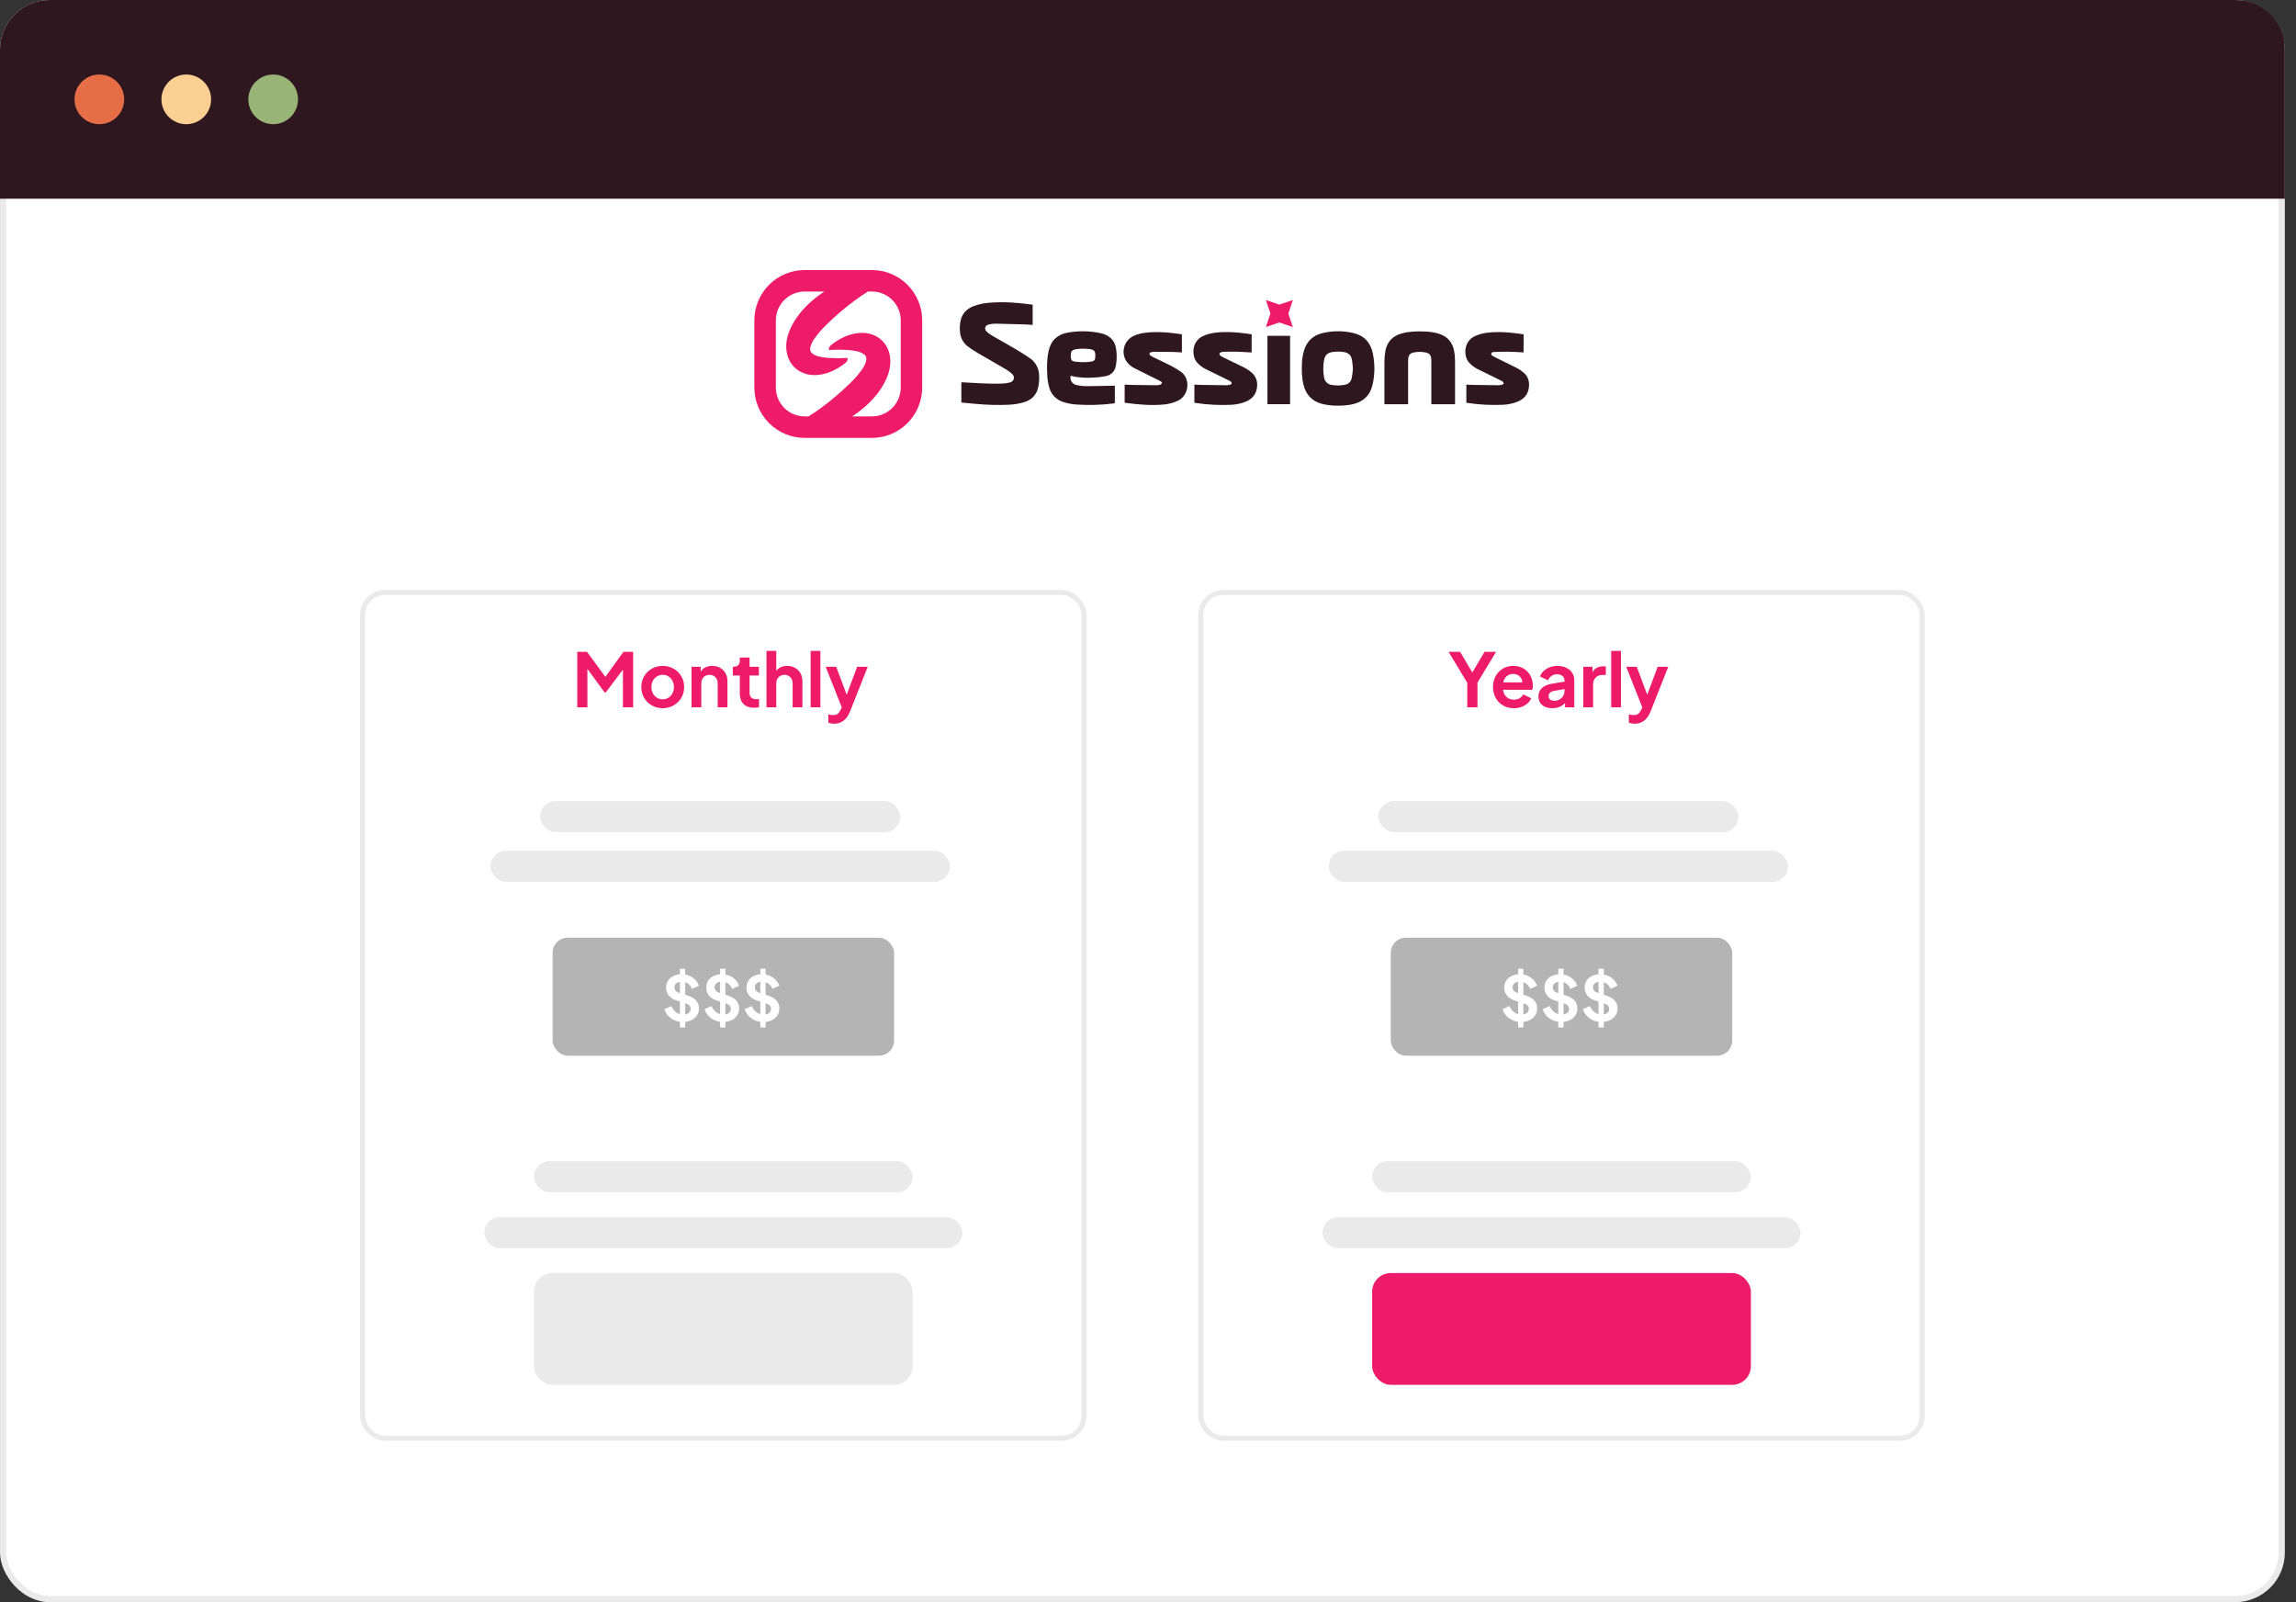 <svg width="172" height="120" viewBox="0 0 172 120" fill="none" xmlns="http://www.w3.org/2000/svg">
<rect x="0" y="0" width="172" height="120" fill="#333333" stroke="none"/>
<rect x="0.233" y="0.233" width="170.698" height="119.535" rx="3.488" fill="white" stroke="#EAEAEA" stroke-width="0.465"/>
<path d="M0 3.721C0 1.666 1.666 0 3.721 0H167.442C169.497 0 171.163 1.666 171.163 3.721V14.884H0V3.721Z" fill="#2F1720"/>
<circle cx="7.442" cy="7.442" r="1.86" fill="#E66E46"/>
<circle cx="13.954" cy="7.442" r="1.86" fill="#FCD093"/>
<circle cx="20.465" cy="7.442" r="1.86" fill="#98B477"/>
<rect x="27.165" y="44.374" width="54.042" height="63.344" rx="1.672" fill="white" stroke="#EAEAEA" stroke-width="0.377"/>
<rect x="89.956" y="44.374" width="54.042" height="63.344" rx="1.672" fill="white" stroke="#EAEAEA" stroke-width="0.377"/>
<g clip-path="url(#clip0_272_1463)">
<path d="M65.312 20.225H60.283C59.787 20.224 59.297 20.322 58.839 20.512C58.381 20.701 57.965 20.979 57.615 21.329C57.265 21.68 56.987 22.096 56.797 22.553C56.608 23.011 56.51 23.502 56.51 23.997V29.026C56.51 30.027 56.908 30.986 57.615 31.694C58.323 32.401 59.282 32.799 60.283 32.799H65.312C66.313 32.799 67.272 32.401 67.979 31.694C68.687 30.986 69.084 30.027 69.085 29.026V23.997C69.085 22.997 68.687 22.037 67.98 21.329C67.272 20.622 66.313 20.225 65.312 20.225ZM67.478 29.026C67.477 29.6 67.249 30.149 66.844 30.554C66.439 30.96 65.889 31.188 65.316 31.188H63.834C63.853 31.176 63.873 31.164 63.892 31.151C64.34 30.859 64.757 30.523 65.138 30.148C65.235 30.049 65.331 29.948 65.427 29.843C65.521 29.736 65.616 29.625 65.708 29.508C65.908 29.255 66.085 28.985 66.239 28.702C66.331 28.532 66.412 28.356 66.481 28.175C66.571 27.942 66.635 27.701 66.671 27.454C66.682 27.384 66.69 27.302 66.695 27.223C66.695 27.183 66.695 27.137 66.698 27.096C66.702 27.054 66.698 27.01 66.698 26.963C66.691 26.762 66.657 26.562 66.598 26.37C66.531 26.155 66.431 25.952 66.301 25.769C66.268 25.724 66.233 25.678 66.198 25.637C66.163 25.595 66.127 25.558 66.091 25.522C66.023 25.454 65.949 25.391 65.871 25.334C65.64 25.166 65.377 25.046 65.098 24.983C65.042 24.971 64.992 24.965 64.941 24.956C64.889 24.948 64.834 24.939 64.783 24.937C64.689 24.931 64.592 24.927 64.503 24.93C64.185 24.943 63.869 25.003 63.568 25.106L63.361 25.185C63.293 25.211 63.227 25.241 63.162 25.274C62.829 25.432 62.517 25.631 62.234 25.866C62.184 25.909 62.146 25.963 62.121 26.023C62.097 26.084 62.087 26.149 62.094 26.214C62.567 26.186 63.041 26.186 63.514 26.214C63.745 26.229 63.974 26.261 64.2 26.311C64.407 26.35 64.602 26.439 64.768 26.569C64.83 26.624 64.873 26.697 64.891 26.778C64.908 26.868 64.904 26.961 64.88 27.049C64.822 27.259 64.727 27.456 64.602 27.634C64.334 28.017 64.029 28.372 63.691 28.694C63.014 29.36 62.29 29.977 61.526 30.541C61.216 30.769 60.894 30.985 60.568 31.188H60.283C59.71 31.188 59.16 30.96 58.755 30.554C58.349 30.149 58.121 29.6 58.121 29.026V23.997C58.121 23.424 58.349 22.874 58.755 22.469C59.16 22.064 59.71 21.836 60.283 21.835H61.761L61.703 21.872C61.254 22.164 60.837 22.5 60.456 22.876C60.358 22.974 60.262 23.075 60.165 23.18C60.068 23.285 59.982 23.398 59.886 23.515C59.687 23.768 59.509 24.038 59.356 24.32C59.264 24.491 59.183 24.667 59.114 24.848C59.024 25.081 58.96 25.323 58.924 25.57C58.913 25.639 58.904 25.722 58.9 25.8C58.9 25.84 58.9 25.885 58.9 25.928C58.9 25.97 58.9 26.013 58.9 26.06C58.907 26.261 58.941 26.461 59 26.653C59.066 26.868 59.167 27.071 59.297 27.254C59.33 27.299 59.364 27.344 59.4 27.387C59.435 27.429 59.47 27.466 59.507 27.5C59.575 27.569 59.649 27.632 59.727 27.689C59.958 27.857 60.221 27.977 60.5 28.04C60.556 28.053 60.606 28.058 60.658 28.067C60.709 28.076 60.764 28.084 60.811 28.087C60.905 28.092 61.002 28.095 61.091 28.094C61.41 28.08 61.725 28.02 62.027 27.917L62.233 27.838C62.301 27.814 62.368 27.785 62.432 27.751C62.563 27.69 62.691 27.622 62.814 27.547C63.007 27.433 63.19 27.302 63.361 27.157C63.41 27.115 63.449 27.061 63.473 27.001C63.497 26.94 63.507 26.875 63.501 26.81C63.028 26.837 62.553 26.837 62.08 26.81C61.849 26.795 61.62 26.763 61.395 26.713C61.187 26.674 60.992 26.586 60.826 26.455C60.764 26.4 60.721 26.326 60.703 26.245C60.686 26.155 60.69 26.063 60.713 25.974C60.772 25.765 60.867 25.567 60.992 25.39C61.259 25.006 61.564 24.65 61.902 24.328C62.579 23.661 63.303 23.044 64.068 22.481C64.377 22.252 64.696 22.037 65.025 21.834H65.312C65.596 21.833 65.878 21.889 66.141 21.998C66.403 22.106 66.642 22.266 66.843 22.467C67.044 22.668 67.204 22.906 67.313 23.169C67.422 23.431 67.478 23.713 67.478 23.997V29.026Z" fill="#ED1B68"/>
<path d="M94.948 30.274V25.153H96.644V30.274H94.948Z" fill="#2F1720"/>
<path d="M77.36 22.828V24.338C77.151 24.324 76.945 24.303 76.741 24.297C76.014 24.275 75.288 24.253 74.561 24.241C74.395 24.242 74.23 24.264 74.069 24.305C73.782 24.374 73.708 24.633 73.92 24.841C74.043 24.957 74.178 25.058 74.325 25.141C74.886 25.468 75.455 25.781 76.014 26.11C76.379 26.324 76.739 26.548 77.089 26.785C77.321 26.928 77.512 27.129 77.644 27.367C77.777 27.605 77.846 27.872 77.846 28.145C77.859 28.446 77.832 28.747 77.767 29.04C77.636 29.587 77.289 29.931 76.766 30.109C76.366 30.232 75.952 30.302 75.534 30.315C74.727 30.349 73.919 30.328 73.115 30.251C72.784 30.225 72.453 30.191 72.124 30.16C72.09 30.16 72.056 30.15 72.019 30.144V28.631L72.218 28.641C73.153 28.693 74.087 28.756 75.023 28.732C75.235 28.728 75.445 28.7 75.65 28.647C75.978 28.56 76.062 28.23 75.814 27.997C75.656 27.857 75.484 27.733 75.299 27.63C74.631 27.236 73.958 26.858 73.287 26.465C73.021 26.309 72.763 26.14 72.514 25.957C72.346 25.833 72.207 25.675 72.105 25.494C72.002 25.312 71.94 25.11 71.922 24.903C71.879 24.57 71.902 24.231 71.989 23.907C72.125 23.433 72.447 23.133 72.89 22.947C73.298 22.788 73.729 22.695 74.167 22.671C75.212 22.584 76.249 22.671 77.283 22.809C77.308 22.814 77.333 22.822 77.36 22.828Z" fill="#2F1720"/>
<path d="M83.516 28.887C83.516 28.921 83.516 28.946 83.516 28.971C83.516 29.355 83.516 29.738 83.516 30.122C83.516 30.181 83.502 30.207 83.437 30.215C82.496 30.335 81.546 30.362 80.601 30.294C80.266 30.272 79.936 30.206 79.619 30.099C79.369 30.017 79.144 29.873 78.965 29.681C78.785 29.489 78.658 29.254 78.594 29C78.504 28.67 78.455 28.332 78.448 27.991C78.425 27.439 78.425 26.886 78.541 26.341C78.62 25.962 78.764 25.614 79.056 25.345C79.314 25.115 79.635 24.966 79.977 24.915C80.803 24.764 81.652 24.778 82.472 24.959C82.72 25.01 82.952 25.118 83.15 25.274C83.453 25.519 83.58 25.854 83.624 26.221C83.674 26.611 83.663 27.006 83.593 27.392C83.509 27.834 83.233 28.095 82.804 28.181C82.52 28.233 82.233 28.266 81.945 28.278C81.479 28.311 81.011 28.292 80.55 28.221C80.434 28.201 80.322 28.169 80.208 28.143C80.188 28.216 80.184 28.292 80.195 28.367C80.205 28.442 80.231 28.515 80.271 28.579C80.31 28.644 80.363 28.7 80.425 28.744C80.487 28.788 80.557 28.819 80.631 28.834C80.87 28.891 81.115 28.92 81.361 28.921C82.047 28.921 82.734 28.902 83.421 28.889L83.516 28.887ZM81.137 27.133V27.118C81.229 27.118 81.32 27.125 81.412 27.118C81.546 27.111 81.679 27.096 81.811 27.071C81.969 27.038 82.037 26.95 82.048 26.788C82.054 26.716 82.056 26.645 82.053 26.573C82.046 26.313 81.958 26.206 81.701 26.159C81.382 26.109 81.058 26.101 80.737 26.135C80.64 26.145 80.545 26.165 80.453 26.195C80.392 26.21 80.338 26.244 80.298 26.291C80.257 26.338 80.232 26.396 80.226 26.458C80.215 26.552 80.212 26.646 80.215 26.74C80.223 26.958 80.304 27.056 80.521 27.083C80.725 27.111 80.931 27.118 81.137 27.133Z" fill="#2F1720"/>
<path d="M100.189 30.385C99.808 30.387 99.428 30.344 99.058 30.255C98.297 30.06 97.835 29.574 97.648 28.817C97.515 28.273 97.507 27.72 97.535 27.168C97.549 26.836 97.607 26.507 97.707 26.19C97.93 25.511 98.41 25.1 99.097 24.941C99.837 24.771 100.604 24.768 101.345 24.933C102.156 25.11 102.655 25.618 102.831 26.426C103.008 27.217 103.004 28.038 102.819 28.827C102.63 29.63 102.113 30.104 101.314 30.281C100.944 30.356 100.567 30.391 100.189 30.385ZM101.353 27.637C101.33 27.4 101.321 27.193 101.287 26.988C101.228 26.616 101.03 26.422 100.668 26.367C100.396 26.325 100.12 26.323 99.847 26.362C99.453 26.418 99.263 26.579 99.189 26.971C99.11 27.397 99.11 27.834 99.189 28.259C99.208 28.409 99.277 28.547 99.386 28.652C99.494 28.757 99.635 28.821 99.785 28.834C100.099 28.886 100.419 28.882 100.732 28.823C100.865 28.805 100.989 28.744 101.085 28.65C101.182 28.556 101.245 28.433 101.265 28.3C101.312 28.075 101.329 27.843 101.353 27.637Z" fill="#2F1720"/>
<path d="M109.003 30.277H107.225V27.096C107.225 27.017 107.225 26.938 107.216 26.864C107.198 26.606 107.077 26.456 106.822 26.403C106.515 26.338 106.199 26.338 105.892 26.403C105.633 26.456 105.513 26.604 105.494 26.87C105.489 26.944 105.486 27.018 105.486 27.092C105.486 28.114 105.486 29.136 105.486 30.159V30.276H103.712C103.712 30.248 103.712 30.22 103.712 30.192C103.712 29.15 103.707 28.108 103.712 27.065C103.713 26.791 103.74 26.517 103.791 26.248C103.924 25.573 104.347 25.158 105.005 24.975C105.571 24.817 106.151 24.805 106.733 24.829C107.082 24.838 107.429 24.891 107.765 24.987C108.452 25.196 108.84 25.665 108.948 26.366C108.983 26.595 109.001 26.826 109.002 27.058C109.007 28.102 109.002 29.148 109.002 30.192L109.003 30.277Z" fill="#2F1720"/>
<path d="M88.538 25.038V26.396C88.302 26.384 88.073 26.363 87.843 26.359C87.369 26.351 86.896 26.35 86.418 26.351C86.344 26.353 86.27 26.368 86.201 26.394C86.179 26.399 86.16 26.41 86.144 26.426C86.129 26.442 86.118 26.461 86.114 26.483C86.109 26.504 86.111 26.526 86.118 26.547C86.125 26.567 86.138 26.586 86.156 26.599C86.222 26.658 86.296 26.706 86.376 26.744C86.815 26.959 87.26 27.161 87.695 27.384C87.96 27.518 88.215 27.671 88.46 27.84C89.201 28.356 89.091 29.615 88.223 30.022C87.894 30.174 87.54 30.267 87.179 30.297C86.232 30.383 85.292 30.303 84.354 30.178C84.321 30.174 84.288 30.164 84.251 30.156V28.806C84.414 28.814 84.573 28.826 84.732 28.829C85.378 28.839 86.025 28.849 86.671 28.854C86.763 28.853 86.854 28.836 86.939 28.803C86.964 28.792 86.986 28.776 87.004 28.756C87.021 28.736 87.035 28.712 87.042 28.686C87.049 28.652 87.004 28.593 86.963 28.568C86.885 28.521 86.804 28.48 86.721 28.443C86.134 28.151 85.545 27.866 84.964 27.566C84.724 27.446 84.519 27.266 84.371 27.042C84.274 26.888 84.21 26.716 84.184 26.536C84.157 26.356 84.168 26.172 84.216 25.997C84.264 25.821 84.349 25.658 84.464 25.517C84.579 25.376 84.722 25.26 84.884 25.177C85.171 25.041 85.48 24.956 85.796 24.923C86.497 24.832 87.196 24.87 87.895 24.951C88.108 24.976 88.319 25.008 88.538 25.038Z" fill="#2F1720"/>
<path d="M89.475 30.158V28.806C89.637 28.814 89.796 28.826 89.954 28.829C90.601 28.839 91.248 28.849 91.895 28.854C91.983 28.85 92.07 28.835 92.155 28.81C92.216 28.795 92.276 28.756 92.268 28.689C92.256 28.638 92.225 28.594 92.183 28.565C92.118 28.523 92.049 28.488 91.978 28.458C91.421 28.184 90.862 27.916 90.309 27.637C90.067 27.516 89.851 27.35 89.673 27.148C89.267 26.685 89.243 25.587 90.108 25.175C90.4 25.042 90.711 24.956 91.03 24.921C91.731 24.831 92.43 24.869 93.128 24.951C93.34 24.975 93.552 25.008 93.765 25.037V26.397L93.387 26.379C92.813 26.335 92.237 26.326 91.662 26.353C91.593 26.354 91.526 26.366 91.461 26.388C91.416 26.405 91.356 26.448 91.35 26.486C91.349 26.513 91.354 26.541 91.365 26.565C91.375 26.59 91.391 26.613 91.412 26.631C91.492 26.69 91.579 26.741 91.67 26.782C92.143 27.012 92.613 27.236 93.082 27.467C93.334 27.585 93.568 27.736 93.779 27.918C93.92 28.042 94.03 28.199 94.098 28.374C94.167 28.55 94.193 28.739 94.173 28.927C94.136 29.513 93.817 29.886 93.288 30.099C92.948 30.229 92.589 30.303 92.225 30.318C91.344 30.359 90.461 30.314 89.589 30.183C89.551 30.174 89.515 30.166 89.475 30.158Z" fill="#2F1720"/>
<path d="M114.135 26.394C113.754 26.376 113.382 26.348 113.01 26.343C112.639 26.337 112.273 26.353 111.906 26.366C111.827 26.366 111.738 26.384 111.717 26.483C111.697 26.581 111.772 26.633 111.845 26.674C111.944 26.73 112.048 26.78 112.15 26.832C112.67 27.089 113.193 27.34 113.709 27.607C113.867 27.693 114.015 27.797 114.149 27.918C114.457 28.181 114.568 28.527 114.543 28.925C114.506 29.512 114.188 29.883 113.657 30.096C113.318 30.227 112.959 30.301 112.595 30.316C111.714 30.357 110.831 30.312 109.958 30.181C109.922 30.176 109.886 30.166 109.848 30.159V28.806C110.006 28.814 110.163 28.826 110.327 28.829C110.973 28.839 111.62 28.85 112.266 28.854C112.355 28.85 112.442 28.835 112.527 28.81C112.588 28.795 112.649 28.756 112.639 28.689C112.627 28.638 112.597 28.594 112.554 28.564C112.489 28.523 112.421 28.488 112.35 28.458C111.793 28.184 111.233 27.916 110.68 27.637C110.439 27.516 110.223 27.35 110.044 27.148C109.637 26.685 109.614 25.59 110.482 25.177C110.774 25.044 111.085 24.958 111.404 24.923C112.104 24.833 112.804 24.87 113.502 24.953C113.713 24.977 113.925 25.009 114.138 25.038L114.135 26.394Z" fill="#2F1720"/>
<path d="M96.852 22.474L96.513 23.484L96.852 24.493L95.842 24.154L94.833 24.493L95.172 23.484L94.833 22.474L95.842 22.813L96.852 22.474Z" fill="#ED1B68"/>
</g>
<rect x="40.465" y="60" width="26.977" height="2.326" rx="1.163" fill="#EAEAEA"/>
<rect x="36.744" y="63.721" width="34.419" height="2.326" rx="1.163" fill="#EAEAEA"/>
<rect x="103.256" y="60" width="26.977" height="2.326" rx="1.163" fill="#EAEAEA"/>
<rect x="99.535" y="63.721" width="34.419" height="2.326" rx="1.163" fill="#EAEAEA"/>
<rect x="41.397" y="70.233" width="25.581" height="8.837" rx="1.131" fill="#B4B4B4"/>
<path d="M57.181 76.544C56.961 76.544 56.756 76.504 56.567 76.424C56.381 76.343 56.22 76.231 56.083 76.089C55.95 75.943 55.852 75.774 55.79 75.582L56.316 75.354C56.4 75.552 56.521 75.709 56.679 75.823C56.837 75.935 57.015 75.991 57.214 75.991C57.325 75.991 57.421 75.974 57.502 75.94C57.586 75.903 57.649 75.853 57.693 75.791C57.739 75.729 57.762 75.654 57.762 75.568C57.762 75.465 57.731 75.382 57.669 75.317C57.611 75.248 57.521 75.196 57.4 75.158L56.734 74.944C56.465 74.861 56.262 74.735 56.125 74.568C55.989 74.4 55.921 74.203 55.921 73.977C55.921 73.778 55.969 73.603 56.065 73.451C56.164 73.299 56.3 73.182 56.474 73.098C56.651 73.011 56.852 72.968 57.079 72.968C57.286 72.968 57.477 73.005 57.651 73.079C57.825 73.151 57.973 73.251 58.097 73.382C58.224 73.509 58.319 73.659 58.381 73.833L57.86 74.065C57.792 73.892 57.69 73.758 57.553 73.665C57.417 73.569 57.259 73.521 57.079 73.521C56.973 73.521 56.88 73.54 56.8 73.577C56.719 73.611 56.656 73.661 56.609 73.726C56.566 73.788 56.544 73.862 56.544 73.949C56.544 74.045 56.575 74.13 56.637 74.205C56.699 74.276 56.793 74.332 56.921 74.372L57.558 74.572C57.834 74.662 58.04 74.786 58.176 74.944C58.316 75.103 58.386 75.298 58.386 75.53C58.386 75.729 58.334 75.904 58.232 76.056C58.13 76.208 57.989 76.327 57.809 76.414C57.629 76.501 57.42 76.544 57.181 76.544ZM56.958 76.954V72.558H57.353V76.954H56.958Z" fill="white"/>
<path d="M54.169 76.544C53.949 76.544 53.744 76.504 53.555 76.424C53.369 76.343 53.208 76.231 53.071 76.089C52.938 75.943 52.84 75.774 52.778 75.582L53.304 75.354C53.387 75.552 53.508 75.709 53.666 75.823C53.825 75.935 54.003 75.991 54.201 75.991C54.313 75.991 54.409 75.974 54.49 75.94C54.573 75.903 54.637 75.853 54.68 75.791C54.727 75.729 54.75 75.654 54.75 75.568C54.75 75.465 54.719 75.382 54.657 75.317C54.598 75.248 54.508 75.196 54.387 75.158L53.722 74.944C53.452 74.861 53.249 74.735 53.113 74.568C52.977 74.4 52.908 74.203 52.908 73.977C52.908 73.778 52.956 73.603 53.052 73.451C53.152 73.299 53.288 73.182 53.462 73.098C53.639 73.011 53.84 72.968 54.066 72.968C54.274 72.968 54.465 73.005 54.639 73.079C54.812 73.151 54.961 73.251 55.085 73.382C55.212 73.509 55.307 73.659 55.369 73.833L54.848 74.065C54.78 73.892 54.677 73.758 54.541 73.665C54.404 73.569 54.246 73.521 54.066 73.521C53.961 73.521 53.868 73.54 53.787 73.577C53.707 73.611 53.643 73.661 53.597 73.726C53.553 73.788 53.532 73.862 53.532 73.949C53.532 74.045 53.562 74.13 53.624 74.205C53.687 74.276 53.781 74.332 53.908 74.372L54.545 74.572C54.821 74.662 55.028 74.786 55.164 74.944C55.304 75.103 55.373 75.298 55.373 75.53C55.373 75.729 55.322 75.904 55.22 76.056C55.118 76.208 54.977 76.327 54.797 76.414C54.617 76.501 54.407 76.544 54.169 76.544ZM53.946 76.954V72.558H54.341V76.954H53.946Z" fill="white"/>
<path d="M51.158 76.544C50.938 76.544 50.733 76.504 50.544 76.424C50.358 76.343 50.197 76.231 50.06 76.089C49.927 75.943 49.83 75.774 49.767 75.582L50.293 75.354C50.377 75.552 50.498 75.709 50.656 75.823C50.814 75.935 50.992 75.991 51.191 75.991C51.302 75.991 51.398 75.974 51.479 75.94C51.563 75.903 51.626 75.853 51.67 75.791C51.716 75.729 51.739 75.654 51.739 75.568C51.739 75.465 51.709 75.382 51.647 75.317C51.588 75.248 51.498 75.196 51.377 75.158L50.712 74.944C50.442 74.861 50.239 74.735 50.102 74.568C49.966 74.4 49.898 74.203 49.898 73.977C49.898 73.778 49.946 73.603 50.042 73.451C50.141 73.299 50.278 73.182 50.451 73.098C50.628 73.011 50.83 72.968 51.056 72.968C51.264 72.968 51.454 73.005 51.628 73.079C51.802 73.151 51.95 73.251 52.074 73.382C52.202 73.509 52.296 73.659 52.358 73.833L51.837 74.065C51.769 73.892 51.667 73.758 51.53 73.665C51.394 73.569 51.236 73.521 51.056 73.521C50.95 73.521 50.857 73.54 50.777 73.577C50.696 73.611 50.633 73.661 50.586 73.726C50.543 73.788 50.521 73.862 50.521 73.949C50.521 74.045 50.552 74.13 50.614 74.205C50.676 74.276 50.771 74.332 50.898 74.372L51.535 74.572C51.811 74.662 52.017 74.786 52.154 74.944C52.293 75.103 52.363 75.298 52.363 75.53C52.363 75.729 52.312 75.904 52.209 76.056C52.107 76.208 51.966 76.327 51.786 76.414C51.606 76.501 51.397 76.544 51.158 76.544ZM50.935 76.954V72.558H51.33V76.954H50.935Z" fill="white"/>
<rect x="104.185" y="70.233" width="25.581" height="8.837" rx="1.131" fill="#B4B4B4"/>
<path d="M119.971 76.544C119.751 76.544 119.546 76.504 119.357 76.424C119.171 76.343 119.01 76.231 118.873 76.089C118.74 75.943 118.642 75.774 118.58 75.582L119.106 75.354C119.19 75.552 119.31 75.709 119.469 75.823C119.627 75.935 119.805 75.991 120.003 75.991C120.115 75.991 120.211 75.974 120.292 75.94C120.376 75.903 120.439 75.853 120.483 75.791C120.529 75.729 120.552 75.654 120.552 75.568C120.552 75.465 120.521 75.382 120.459 75.317C120.4 75.248 120.31 75.196 120.19 75.158L119.524 74.944C119.255 74.861 119.052 74.735 118.915 74.568C118.779 74.4 118.71 74.203 118.71 73.977C118.71 73.778 118.758 73.603 118.855 73.451C118.954 73.299 119.09 73.182 119.264 73.098C119.441 73.011 119.642 72.968 119.869 72.968C120.076 72.968 120.267 73.005 120.441 73.079C120.614 73.151 120.763 73.251 120.887 73.382C121.014 73.509 121.109 73.659 121.171 73.833L120.65 74.065C120.582 73.892 120.479 73.758 120.343 73.665C120.207 73.569 120.048 73.521 119.869 73.521C119.763 73.521 119.67 73.54 119.59 73.577C119.509 73.611 119.445 73.661 119.399 73.726C119.355 73.788 119.334 73.862 119.334 73.949C119.334 74.045 119.365 74.13 119.427 74.205C119.489 74.276 119.583 74.332 119.71 74.372L120.348 74.572C120.624 74.662 120.83 74.786 120.966 74.944C121.106 75.103 121.176 75.298 121.176 75.53C121.176 75.729 121.124 75.904 121.022 76.056C120.92 76.208 120.779 76.327 120.599 76.414C120.419 76.501 120.21 76.544 119.971 76.544ZM119.748 76.954V72.558H120.143V76.954H119.748Z" fill="white"/>
<path d="M116.959 76.544C116.738 76.544 116.534 76.504 116.345 76.424C116.159 76.343 115.997 76.231 115.861 76.089C115.728 75.943 115.63 75.774 115.568 75.582L116.093 75.354C116.177 75.552 116.298 75.709 116.456 75.823C116.614 75.935 116.793 75.991 116.991 75.991C117.103 75.991 117.199 75.974 117.279 75.94C117.363 75.903 117.427 75.853 117.47 75.791C117.517 75.729 117.54 75.654 117.54 75.568C117.54 75.465 117.509 75.382 117.447 75.317C117.388 75.248 117.298 75.196 117.177 75.158L116.512 74.944C116.242 74.861 116.039 74.735 115.903 74.568C115.766 74.4 115.698 74.203 115.698 73.977C115.698 73.778 115.746 73.603 115.842 73.451C115.941 73.299 116.078 73.182 116.252 73.098C116.428 73.011 116.63 72.968 116.856 72.968C117.064 72.968 117.255 73.005 117.428 73.079C117.602 73.151 117.751 73.251 117.875 73.382C118.002 73.509 118.097 73.659 118.159 73.833L117.638 74.065C117.569 73.892 117.467 73.758 117.331 73.665C117.194 73.569 117.036 73.521 116.856 73.521C116.751 73.521 116.658 73.54 116.577 73.577C116.497 73.611 116.433 73.661 116.386 73.726C116.343 73.788 116.321 73.862 116.321 73.949C116.321 74.045 116.352 74.13 116.414 74.205C116.476 74.276 116.571 74.332 116.698 74.372L117.335 74.572C117.611 74.662 117.817 74.786 117.954 74.944C118.093 75.103 118.163 75.298 118.163 75.53C118.163 75.729 118.112 75.904 118.01 76.056C117.907 76.208 117.766 76.327 117.586 76.414C117.407 76.501 117.197 76.544 116.959 76.544ZM116.735 76.954V72.558H117.131V76.954H116.735Z" fill="white"/>
<path d="M113.948 76.544C113.728 76.544 113.523 76.504 113.334 76.424C113.148 76.343 112.987 76.231 112.85 76.089C112.717 75.943 112.619 75.774 112.557 75.582L113.083 75.354C113.167 75.552 113.288 75.709 113.446 75.823C113.604 75.935 113.782 75.991 113.981 75.991C114.092 75.991 114.188 75.974 114.269 75.94C114.353 75.903 114.416 75.853 114.46 75.791C114.506 75.729 114.529 75.654 114.529 75.568C114.529 75.465 114.498 75.382 114.436 75.317C114.377 75.248 114.288 75.196 114.167 75.158L113.501 74.944C113.232 74.861 113.029 74.735 112.892 74.568C112.756 74.4 112.688 74.203 112.688 73.977C112.688 73.778 112.736 73.603 112.832 73.451C112.931 73.299 113.067 73.182 113.241 73.098C113.418 73.011 113.619 72.968 113.846 72.968C114.053 72.968 114.244 73.005 114.418 73.079C114.591 73.151 114.74 73.251 114.864 73.382C114.991 73.509 115.086 73.659 115.148 73.833L114.627 74.065C114.559 73.892 114.457 73.758 114.32 73.665C114.184 73.569 114.026 73.521 113.846 73.521C113.74 73.521 113.647 73.54 113.567 73.577C113.486 73.611 113.422 73.661 113.376 73.726C113.333 73.788 113.311 73.862 113.311 73.949C113.311 74.045 113.342 74.13 113.404 74.205C113.466 74.276 113.56 74.332 113.688 74.372L114.325 74.572C114.601 74.662 114.807 74.786 114.943 74.944C115.083 75.103 115.153 75.298 115.153 75.53C115.153 75.729 115.101 75.904 114.999 76.056C114.897 76.208 114.756 76.327 114.576 76.414C114.396 76.501 114.187 76.544 113.948 76.544ZM113.725 76.954V72.558H114.12V76.954H113.725Z" fill="white"/>
<path d="M43.244 52.977V48.819H43.97L45.527 50.934H45.181L46.705 48.819H47.43V52.977H46.666V49.684L46.962 49.756L45.382 51.861H45.293L43.752 49.756L44.003 49.684V52.977H43.244ZM49.649 53.044C49.352 53.044 49.08 52.975 48.834 52.837C48.593 52.7 48.399 52.512 48.254 52.274C48.113 52.035 48.042 51.764 48.042 51.459C48.042 51.154 48.113 50.882 48.254 50.644C48.399 50.406 48.593 50.218 48.834 50.08C49.076 49.942 49.348 49.874 49.649 49.874C49.947 49.874 50.217 49.942 50.459 50.08C50.701 50.218 50.892 50.406 51.034 50.644C51.179 50.878 51.251 51.15 51.251 51.459C51.251 51.764 51.179 52.035 51.034 52.274C50.889 52.512 50.695 52.7 50.453 52.837C50.211 52.975 49.943 53.044 49.649 53.044ZM49.649 52.374C49.813 52.374 49.956 52.335 50.079 52.257C50.206 52.179 50.304 52.071 50.375 51.933C50.449 51.792 50.487 51.634 50.487 51.459C50.487 51.28 50.449 51.124 50.375 50.99C50.304 50.852 50.206 50.744 50.079 50.666C49.956 50.584 49.813 50.543 49.649 50.543C49.482 50.543 49.335 50.584 49.209 50.666C49.082 50.744 48.981 50.852 48.907 50.99C48.836 51.124 48.801 51.28 48.801 51.459C48.801 51.634 48.836 51.792 48.907 51.933C48.981 52.071 49.082 52.179 49.209 52.257C49.335 52.335 49.482 52.374 49.649 52.374ZM51.806 52.977V49.941H52.492V50.538L52.436 50.432C52.507 50.249 52.623 50.112 52.782 50.019C52.946 49.922 53.136 49.874 53.352 49.874C53.575 49.874 53.772 49.922 53.943 50.019C54.118 50.115 54.254 50.251 54.351 50.426C54.448 50.597 54.496 50.796 54.496 51.023V52.977H53.765V51.196C53.765 51.062 53.739 50.947 53.687 50.85C53.635 50.754 53.562 50.679 53.469 50.627C53.38 50.571 53.274 50.543 53.151 50.543C53.032 50.543 52.926 50.571 52.833 50.627C52.74 50.679 52.667 50.754 52.615 50.85C52.563 50.947 52.537 51.062 52.537 51.196V52.977H51.806ZM56.498 53.01C56.156 53.01 55.89 52.917 55.7 52.731C55.514 52.541 55.421 52.275 55.421 51.933V50.594H54.897V49.941H54.952C55.101 49.941 55.217 49.901 55.298 49.823C55.38 49.745 55.421 49.632 55.421 49.483V49.248H56.152V49.941H56.85V50.594H56.152V51.894C56.152 51.995 56.169 52.08 56.203 52.151C56.24 52.221 56.296 52.275 56.37 52.313C56.448 52.35 56.547 52.368 56.666 52.368C56.692 52.368 56.722 52.367 56.755 52.363C56.792 52.359 56.828 52.355 56.861 52.352V52.977C56.809 52.984 56.75 52.992 56.683 52.999C56.616 53.007 56.554 53.01 56.498 53.01ZM57.42 52.977V48.752H58.151V50.538L58.05 50.432C58.121 50.249 58.237 50.112 58.397 50.019C58.56 49.922 58.75 49.874 58.966 49.874C59.189 49.874 59.386 49.922 59.557 50.019C59.732 50.115 59.868 50.251 59.965 50.426C60.062 50.597 60.11 50.796 60.11 51.023V52.977H59.379V51.196C59.379 51.062 59.353 50.947 59.301 50.85C59.249 50.754 59.176 50.679 59.083 50.627C58.994 50.571 58.888 50.543 58.765 50.543C58.646 50.543 58.54 50.571 58.447 50.627C58.354 50.679 58.281 50.754 58.229 50.85C58.177 50.947 58.151 51.062 58.151 51.196V52.977H57.42ZM60.728 52.977V48.752H61.459V52.977H60.728ZM62.503 54.205C62.421 54.205 62.341 54.197 62.263 54.182C62.185 54.171 62.114 54.149 62.051 54.115V53.507C62.099 53.518 62.157 53.529 62.224 53.541C62.295 53.552 62.36 53.557 62.419 53.557C62.587 53.557 62.708 53.518 62.782 53.44C62.86 53.366 62.929 53.265 62.989 53.139L63.19 52.67L63.178 53.284L61.855 49.941H62.642L63.569 52.407H63.29L64.211 49.941H65.003L63.681 53.284C63.602 53.477 63.508 53.643 63.396 53.781C63.284 53.918 63.154 54.022 63.005 54.093C62.86 54.167 62.693 54.205 62.503 54.205Z" fill="#ED1B68"/>
<path d="M109.916 52.977V51.135L108.515 48.819H109.38L110.452 50.627H110.145L111.211 48.819H112.076L110.681 51.129V52.977H109.916ZM113.407 53.044C113.094 53.044 112.82 52.973 112.586 52.832C112.352 52.69 112.169 52.499 112.039 52.257C111.909 52.015 111.844 51.747 111.844 51.453C111.844 51.148 111.909 50.878 112.039 50.644C112.173 50.406 112.354 50.218 112.58 50.08C112.811 49.942 113.068 49.874 113.351 49.874C113.589 49.874 113.797 49.913 113.976 49.991C114.158 50.069 114.313 50.177 114.439 50.315C114.566 50.452 114.662 50.61 114.729 50.789C114.796 50.964 114.83 51.154 114.83 51.358C114.83 51.41 114.826 51.464 114.819 51.52C114.815 51.576 114.806 51.624 114.791 51.665H112.447V51.107H114.378L114.032 51.369C114.065 51.198 114.056 51.046 114.004 50.912C113.955 50.778 113.874 50.672 113.758 50.594C113.647 50.515 113.511 50.476 113.351 50.476C113.198 50.476 113.062 50.515 112.943 50.594C112.824 50.668 112.733 50.78 112.67 50.928C112.61 51.074 112.588 51.25 112.603 51.459C112.588 51.645 112.612 51.81 112.675 51.955C112.742 52.097 112.839 52.207 112.966 52.285C113.096 52.363 113.245 52.402 113.412 52.402C113.58 52.402 113.721 52.367 113.836 52.296C113.955 52.225 114.048 52.13 114.115 52.011L114.707 52.301C114.647 52.447 114.554 52.575 114.428 52.687C114.301 52.798 114.151 52.886 113.976 52.949C113.805 53.012 113.615 53.044 113.407 53.044ZM116.294 53.044C116.082 53.044 115.898 53.008 115.742 52.938C115.585 52.867 115.464 52.767 115.379 52.636C115.293 52.502 115.25 52.348 115.25 52.173C115.25 52.006 115.288 51.857 115.362 51.727C115.436 51.593 115.552 51.481 115.708 51.392C115.864 51.302 116.062 51.239 116.3 51.202L117.293 51.04V51.598L116.439 51.743C116.294 51.769 116.186 51.816 116.115 51.883C116.045 51.95 116.009 52.037 116.009 52.145C116.009 52.249 116.049 52.333 116.127 52.396C116.209 52.456 116.309 52.486 116.428 52.486C116.581 52.486 116.715 52.454 116.83 52.391C116.949 52.324 117.04 52.233 117.103 52.117C117.17 52.002 117.204 51.875 117.204 51.738V50.956C117.204 50.826 117.152 50.718 117.048 50.633C116.947 50.543 116.813 50.499 116.646 50.499C116.489 50.499 116.35 50.541 116.227 50.627C116.108 50.709 116.021 50.819 115.965 50.956L115.368 50.666C115.427 50.506 115.52 50.368 115.647 50.253C115.777 50.134 115.929 50.041 116.104 49.974C116.279 49.907 116.469 49.874 116.674 49.874C116.923 49.874 117.142 49.92 117.332 50.013C117.522 50.102 117.669 50.229 117.773 50.393C117.881 50.553 117.935 50.74 117.935 50.956V52.977H117.243V52.458L117.399 52.447C117.321 52.577 117.228 52.687 117.12 52.776C117.012 52.861 116.889 52.928 116.752 52.977C116.614 53.022 116.462 53.044 116.294 53.044ZM118.611 52.977V49.941H119.297V50.616L119.241 50.515C119.312 50.288 119.422 50.13 119.571 50.041C119.723 49.952 119.906 49.907 120.118 49.907H120.296V50.554H120.034C119.826 50.554 119.658 50.62 119.532 50.75C119.405 50.876 119.342 51.055 119.342 51.286V52.977H118.611ZM120.698 52.977V48.752H121.43V52.977H120.698ZM122.473 54.205C122.391 54.205 122.311 54.197 122.233 54.182C122.155 54.171 122.084 54.149 122.021 54.115V53.507C122.069 53.518 122.127 53.529 122.194 53.541C122.265 53.552 122.33 53.557 122.389 53.557C122.557 53.557 122.678 53.518 122.752 53.44C122.83 53.366 122.899 53.265 122.959 53.139L123.16 52.67L123.148 53.284L121.826 49.941H122.613L123.539 52.407H123.26L124.181 49.941H124.973L123.651 53.284C123.573 53.477 123.478 53.643 123.366 53.781C123.254 53.918 123.124 54.022 122.975 54.093C122.83 54.167 122.663 54.205 122.473 54.205Z" fill="#ED1B68"/>
<rect x="40" y="86.977" width="28.372" height="2.326" rx="1.163" fill="#EAEAEA"/>
<rect x="36.279" y="91.163" width="35.814" height="2.326" rx="1.163" fill="#EAEAEA"/>
<rect x="40" y="95.349" width="28.372" height="8.372" rx="1.395" fill="#EAEAEA"/>
<rect x="102.791" y="86.977" width="28.372" height="2.326" rx="1.163" fill="#EAEAEA"/>
<rect x="99.07" y="91.163" width="35.814" height="2.326" rx="1.163" fill="#EAEAEA"/>
<rect x="102.791" y="95.349" width="28.372" height="8.372" rx="1.395" fill="#ED1B68"/>
<defs>
<clipPath id="clip0_272_1463">
<rect width="58.033" height="12.574" fill="white" transform="translate(56.507 20.225)"/>
</clipPath>
</defs>
</svg>
